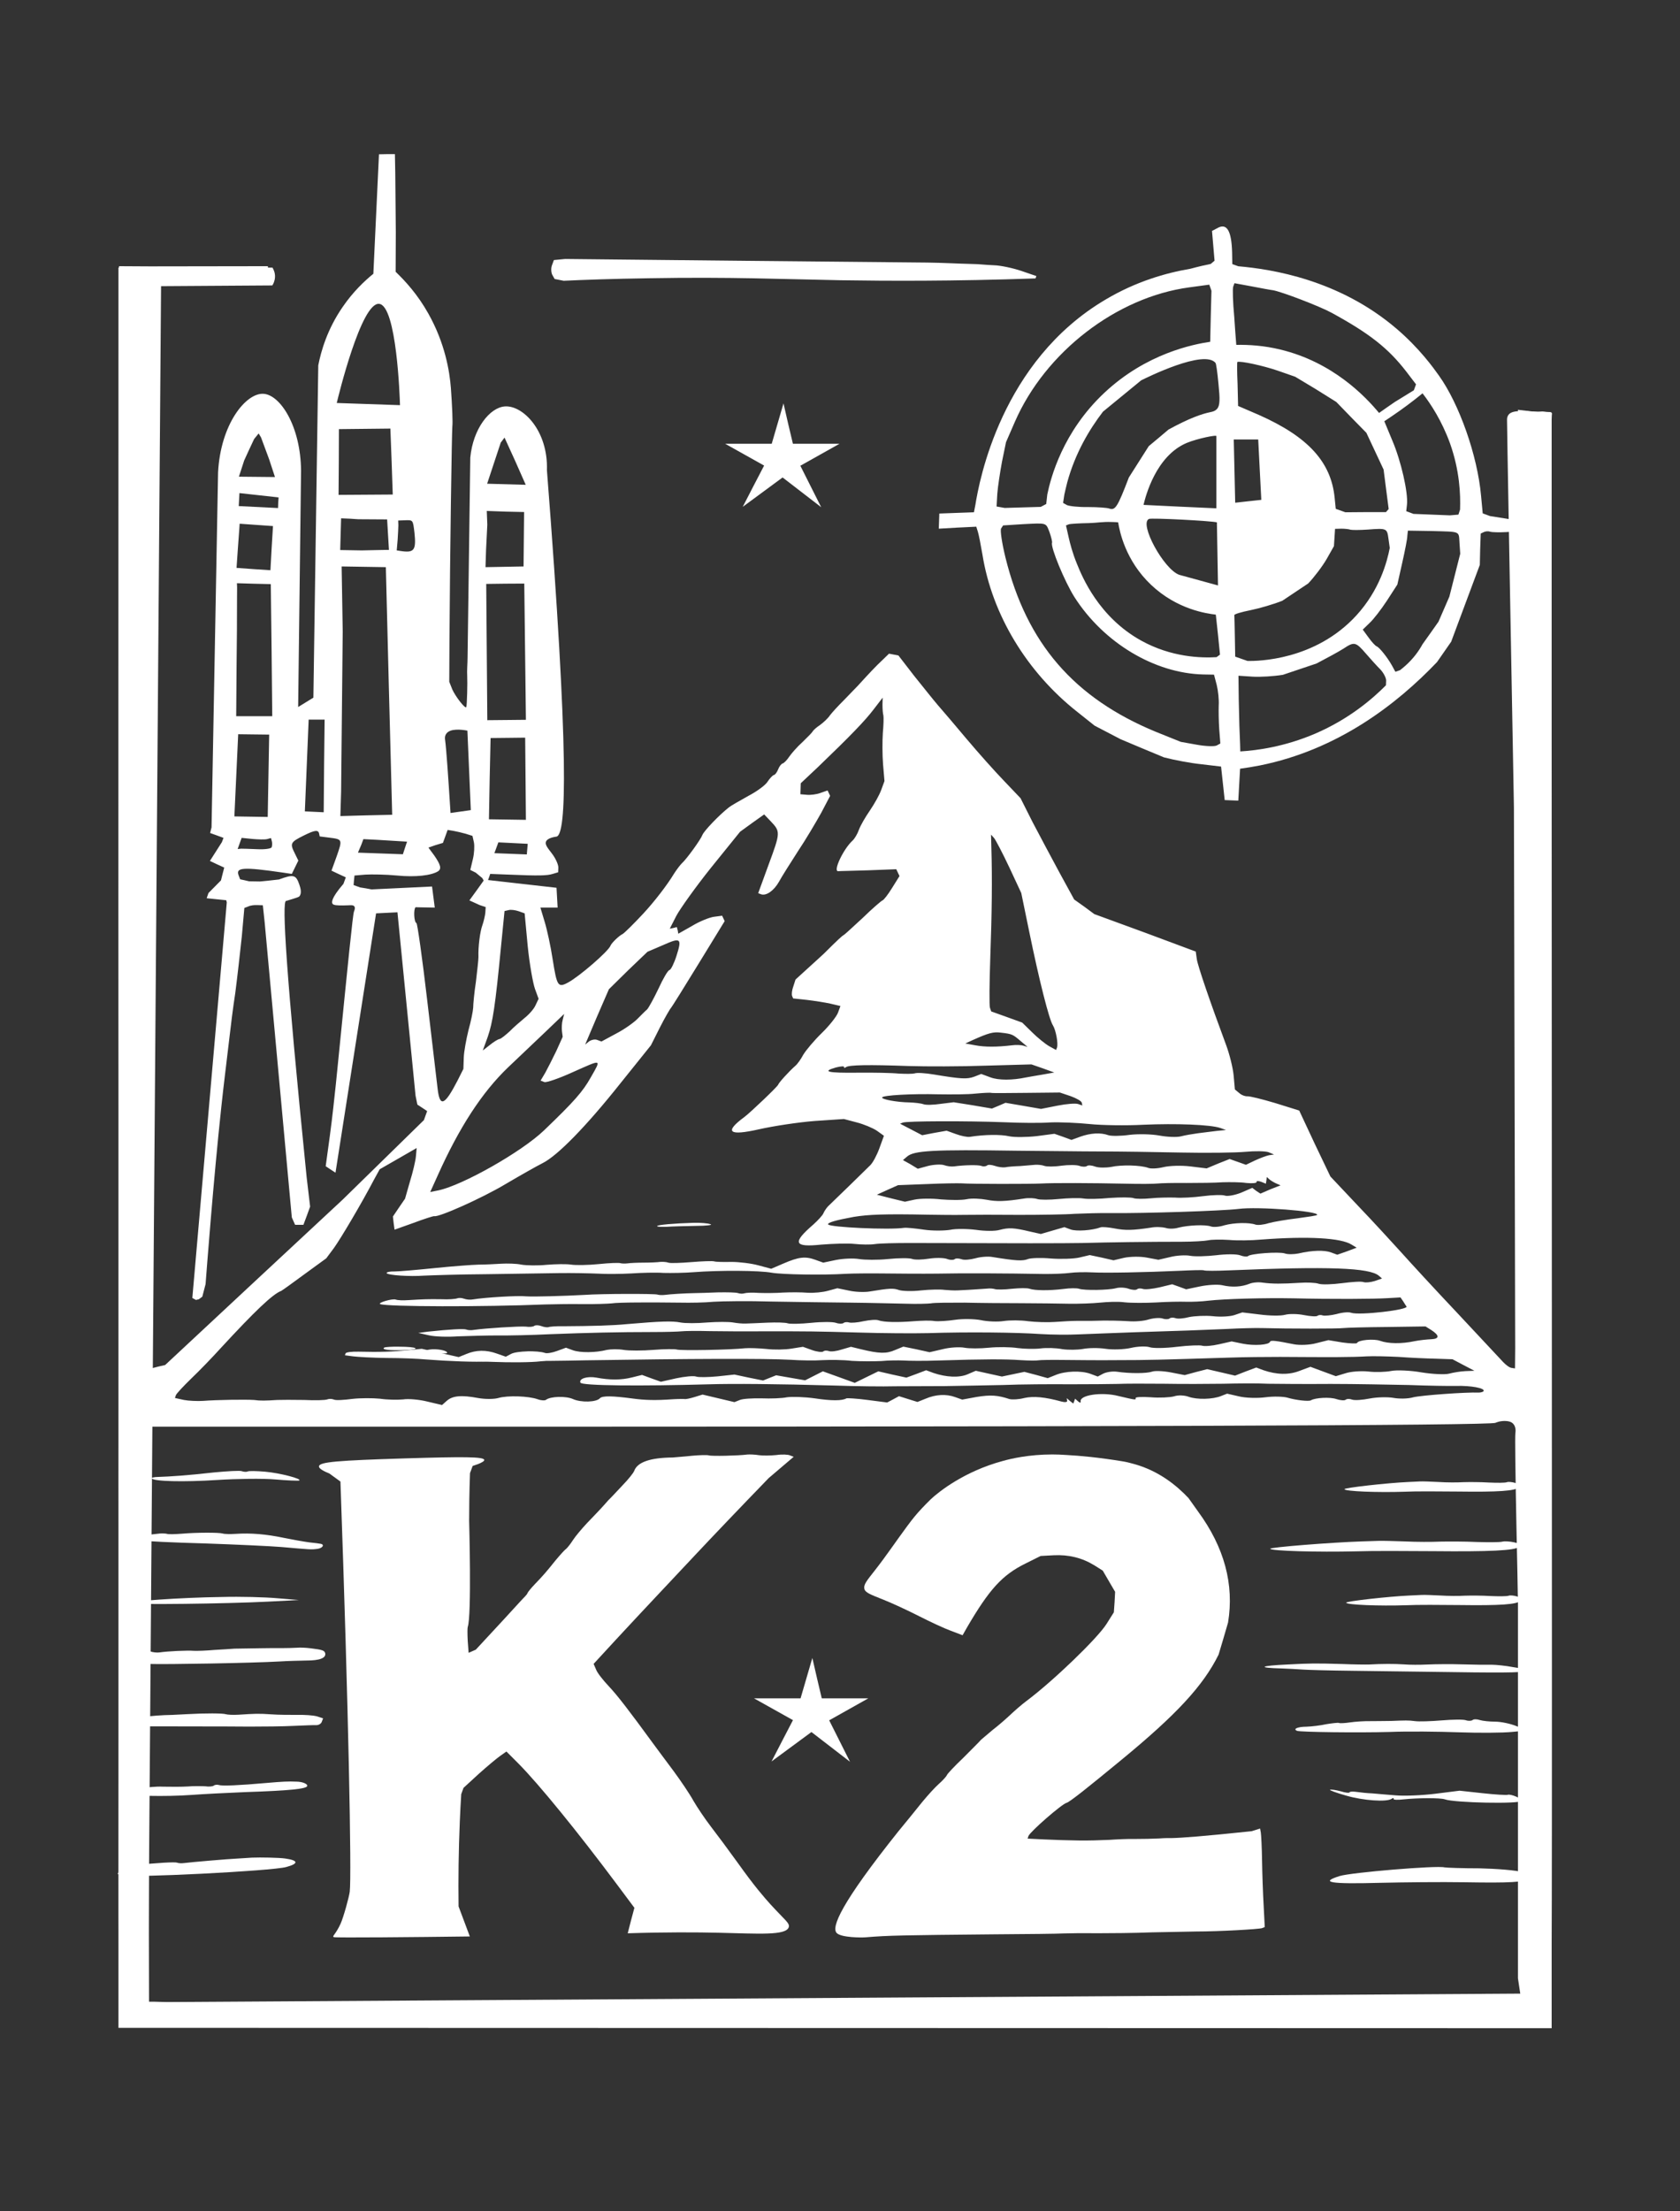 <?xml version="1.0" encoding="UTF-8"?> <svg xmlns="http://www.w3.org/2000/svg" width="76" height="100" viewBox="0 0 76 100" fill="none"><rect x="0" y="0" width="76" height="100" fill="#333333" stroke="none"/><path d="M55.091 10.305L54.829 10.444L54.886 11.112L54.944 11.789L54.772 11.935C54.567 11.976 54.239 12.049 53.846 12.155C52.739 12.343 51.378 12.734 50.01 13.549C45.288 16.336 44.297 21.756 44.124 22.832L44.059 23.166C43.534 23.182 43.018 23.207 42.493 23.223C42.485 23.451 42.477 23.679 42.469 23.908C43.034 23.875 43.6 23.842 44.165 23.818L44.239 24.054C44.28 24.185 44.37 24.649 44.444 25.081C44.879 27.795 46.452 30.395 48.739 32.196L49.518 32.816L50.69 33.427C51.346 33.704 52.001 33.981 52.657 34.25C53.091 34.364 53.854 34.511 54.346 34.56L55.239 34.666C55.296 35.171 55.346 35.676 55.403 36.181C55.608 36.19 55.813 36.198 56.018 36.206C56.042 35.725 56.075 35.244 56.099 34.763C56.395 34.723 56.69 34.674 56.985 34.617C60.526 33.908 63.19 31.846 65.009 29.939L65.649 29.018L66.296 27.282L66.944 25.546L66.96 24.837L66.985 24.128L67.124 24.062C67.206 24.022 67.337 24.014 67.419 24.046C67.493 24.071 67.829 24.079 68.14 24.062L68.739 24.022L68.788 23.794L68.837 23.565C68.362 23.492 67.878 23.41 67.403 23.337L67.075 23.215L67.001 22.424C66.837 20.591 66.009 18.26 65.091 16.98C64.853 16.646 64.222 15.758 63.181 14.869C60.583 12.644 57.526 12.172 56.018 12.041L55.747 11.944L55.739 11.43C55.714 10.436 55.501 10.085 55.091 10.305ZM60.239 14.144C61.952 15.081 62.796 15.741 63.616 16.801L64.058 17.38L63.96 17.648C63.673 17.828 63.386 17.999 63.099 18.178C62.862 18.341 62.624 18.504 62.386 18.675C61.772 17.934 60.296 16.377 57.919 15.807C57.181 15.627 56.501 15.586 55.927 15.595C55.895 15.179 55.862 14.771 55.837 14.356C55.772 13.671 55.755 13.052 55.788 12.962L55.845 12.807L56.641 12.954C57.067 13.036 57.501 13.117 57.591 13.125C57.993 13.199 59.665 13.834 60.239 14.144ZM54.747 15.456C53.985 15.57 51.862 15.978 49.96 17.762C48.067 19.539 47.534 21.609 47.378 22.359L47.329 22.791L47.083 22.922C46.542 22.938 45.993 22.954 45.452 22.97C45.329 22.946 45.206 22.93 45.083 22.905L45.116 22.326C45.141 22.009 45.239 21.357 45.329 20.876L45.51 19.996L45.911 19.075C47.288 15.921 50.51 13.435 53.804 12.995L54.706 12.873L54.804 13.15C54.78 13.916 54.764 14.69 54.747 15.456ZM65.591 20.036C66.034 21.275 66.075 22.359 66.05 23.044L65.976 23.272L65.591 23.305C65.042 23.28 64.493 23.264 63.944 23.239L63.616 23.117L63.649 22.816C63.706 22.27 63.378 20.843 62.993 19.939L62.624 19.05C62.73 18.977 62.845 18.904 62.952 18.83C63.46 18.488 63.927 18.137 64.353 17.787C64.731 18.276 65.222 19.026 65.591 20.036ZM59.526 17.599L60.452 18.178L61.124 18.871L61.812 19.572L62.198 20.395L62.591 21.234L62.706 22.131L62.821 23.019L62.698 23.158C62.083 23.158 61.468 23.158 60.862 23.166L60.427 23.011L60.378 22.522C60.222 20.892 59.173 19.751 56.952 18.765L56.009 18.358L55.985 17.363C55.96 16.825 55.96 16.369 55.977 16.369C56.116 16.312 57.157 16.54 57.796 16.76L58.591 17.037L59.526 17.599ZM55.124 17.388C55.19 18.04 55.19 18.325 55.067 18.48C54.96 18.61 54.804 18.626 54.731 18.643C54.378 18.716 53.813 18.904 52.862 19.425C52.567 19.678 52.272 19.922 51.968 20.175C51.665 20.648 51.37 21.12 51.067 21.593C50.55 22.946 50.452 23.093 50.173 22.995C50.083 22.962 49.649 22.93 49.223 22.93C48.788 22.938 48.37 22.889 48.264 22.84L48.092 22.742L48.149 22.367C48.19 22.188 48.231 22 48.28 21.813C48.641 20.493 49.272 19.433 49.895 18.618C50.468 18.146 51.05 17.673 51.624 17.2C51.854 17.086 54.485 15.774 54.993 16.418C55.009 16.442 55.067 16.752 55.124 17.388ZM56.919 19.873C56.968 20.786 57.009 21.691 57.059 22.604C56.665 22.644 56.272 22.693 55.878 22.734C55.854 21.78 55.837 20.827 55.813 19.873C56.181 19.873 56.55 19.873 56.919 19.873ZM55.026 19.727C55.026 20.811 55.026 21.903 55.026 22.987C53.928 22.938 52.829 22.889 51.731 22.832C51.821 22.449 52.288 20.615 53.69 20.028C54.165 19.833 55.067 19.645 55.026 19.727ZM66.026 24.568L66.058 25.041C65.894 25.684 65.731 26.328 65.567 26.98C65.403 27.355 65.239 27.73 65.075 28.113C64.837 28.455 64.591 28.798 64.353 29.132C64.189 29.433 63.944 29.776 63.591 30.093C63.509 30.167 63.419 30.24 63.337 30.305L63.124 30.379L62.968 30.093C62.763 29.727 62.403 29.278 62.28 29.23C62.214 29.205 62.058 29.034 61.911 28.83L61.649 28.472L61.952 28.178C62.124 28.023 62.477 27.567 62.739 27.168L63.214 26.434L63.435 25.448C63.558 24.902 63.665 24.364 63.665 24.234L63.69 23.997L64.763 24.014C66.108 24.054 65.985 23.997 66.026 24.568ZM62.812 24.364L62.87 24.78C62.747 25.415 62.411 26.679 61.362 27.828C59.493 29.873 56.886 29.898 56.436 29.89L56.157 29.792L55.878 29.694L55.862 28.789C55.854 28.3 55.845 27.86 55.837 27.82C55.829 27.771 56.173 27.673 56.583 27.591C56.985 27.51 57.624 27.322 58.009 27.168C58.403 26.907 58.788 26.646 59.181 26.385C59.46 26.092 59.829 25.603 60.017 25.277L60.345 24.698L60.37 24.307L60.395 23.916L60.69 23.908C60.853 23.908 61.042 23.932 61.099 23.956C61.173 23.973 61.526 23.973 61.878 23.948C62.739 23.883 62.747 23.891 62.812 24.364ZM55.1 26.475C54.518 26.312 53.928 26.157 53.346 25.994C52.641 25.741 51.518 23.671 51.977 23.468C52.075 23.41 54.837 23.557 55.05 23.622C55.067 24.568 55.083 25.521 55.1 26.475ZM50.583 23.622C50.649 24.03 50.911 25.35 52.075 26.45C53.247 27.559 54.583 27.746 55.001 27.795C55.034 28.097 55.067 28.406 55.1 28.708L55.19 29.604L55.034 29.718C54.337 29.759 52.993 29.727 51.624 28.969C49.698 27.901 48.952 26.076 48.715 25.489C48.518 25.008 48.411 24.592 48.346 24.307L48.223 23.761L48.346 23.712C48.403 23.688 48.829 23.663 49.272 23.655C49.608 23.647 49.878 23.59 50.28 23.606C50.403 23.606 50.518 23.614 50.583 23.622ZM47.477 24.062C47.55 24.274 47.608 24.494 47.592 24.543C47.518 24.747 48.165 26.304 48.608 27.005C49.928 29.067 52.231 30.452 54.444 30.501L54.919 30.509L55.042 30.974C55.108 31.243 55.149 31.65 55.133 31.895C55.124 32.147 55.132 32.636 55.157 32.995L55.206 33.622L55.042 33.712C54.952 33.761 54.55 33.753 54.149 33.679L53.419 33.549L52.304 33.101C48.583 31.569 46.444 29.091 45.485 25.212C45.329 24.576 45.239 23.981 45.288 23.899L45.379 23.761L46.272 23.704C47.378 23.647 47.305 23.631 47.477 24.062ZM61.804 29.572C62.009 29.808 62.288 30.118 62.444 30.273C62.591 30.428 62.706 30.656 62.706 30.77L62.698 30.99C62.099 31.593 61.042 32.514 59.485 33.182C58.124 33.761 56.911 33.932 56.108 33.981C56.108 33.867 56.099 33.753 56.099 33.639L56.067 32.816C56.059 32.359 56.034 31.666 56.034 31.275L56.026 30.558L56.657 30.599C57.009 30.623 57.632 30.582 58.034 30.517C58.542 30.346 59.05 30.175 59.559 30.004C59.993 29.776 60.542 29.482 60.772 29.335C61.263 29.009 61.329 29.018 61.804 29.572Z" fill="white"></path><path d="M68.233 18.77C68.184 18.843 68.175 18.925 68.175 18.974C68.175 19.454 68.307 26.667 68.487 36.512C68.503 44.662 68.528 52.812 68.544 60.962L68.536 61.883L68.38 61.859C68.29 61.851 68.126 61.728 68.003 61.598C67.872 61.459 66.946 60.465 65.93 59.381C64.913 58.305 63.774 57.067 63.389 56.635C62.995 56.203 62.126 55.249 61.43 54.524L60.184 53.203L59.471 51.712L58.774 50.221L57.7 49.886C57.102 49.707 56.536 49.569 56.438 49.577C56.34 49.585 56.167 49.528 56.061 49.43L55.864 49.267L55.807 48.631C55.774 48.281 55.618 47.661 55.463 47.246C54.741 45.306 54.192 43.701 54.143 43.383L54.094 43.032L51.799 42.177L49.504 41.337L49.053 41.003L48.594 40.677L47.93 39.463C47.561 38.786 47.02 37.759 46.709 37.172L46.168 36.097L45.414 35.306C45.004 34.882 44.242 34.027 43.733 33.423C43.225 32.812 42.635 32.128 42.43 31.891C42.225 31.655 41.75 31.052 41.348 30.555L40.643 29.642L40.43 29.601L40.217 29.56L39.914 29.854C39.635 30.115 39.332 30.433 38.807 31.011C38.717 31.109 38.43 31.394 38.184 31.655C37.93 31.908 37.643 32.217 37.545 32.348C37.463 32.478 37.25 32.674 37.094 32.788C36.93 32.894 36.791 33.024 36.766 33.073C36.75 33.114 36.545 33.326 36.307 33.554C36.07 33.766 35.799 34.075 35.701 34.222C35.602 34.369 35.471 34.508 35.406 34.524C35.34 34.548 35.25 34.662 35.201 34.793C35.152 34.923 35.061 35.045 34.996 35.053C34.947 35.07 34.816 35.208 34.725 35.347C34.635 35.502 34.234 35.795 33.856 35.991C33.48 36.203 33.07 36.431 32.963 36.52C32.537 36.855 31.848 37.572 31.775 37.759C31.701 37.963 31.061 38.851 30.84 39.047C30.766 39.12 30.611 39.324 30.496 39.503C30.176 40.033 29.594 40.783 29.102 41.313C28.693 41.753 28.242 42.201 28.16 42.242C28.004 42.315 27.668 42.641 27.619 42.763C27.529 43.016 26.201 44.165 25.693 44.434C25.242 44.679 25.193 44.589 25.004 43.399C24.914 42.796 24.742 42.014 24.635 41.671L24.447 41.044H24.832H25.226C25.209 40.742 25.193 40.449 25.176 40.147C24.144 40.033 23.111 39.911 22.078 39.797L22.127 39.666L22.176 39.52L23.012 39.552C24.365 39.609 24.75 39.601 25.004 39.52L25.25 39.446L25.258 39.226C25.258 39.096 25.135 38.811 24.955 38.582C24.775 38.346 24.66 38.208 24.693 38.077C24.75 37.882 25.135 37.841 25.176 37.833C25.627 37.743 25.75 34.181 24.742 21.264C24.799 19.471 23.652 18.322 22.84 18.379C22.152 18.428 21.398 19.389 21.275 20.693C21.193 26.838 21.16 29.112 21.152 29.723C21.152 30.009 21.119 30.302 21.136 30.587C21.152 30.848 21.127 31.891 21.095 31.973C21.053 32.079 20.611 31.508 20.463 31.182L20.324 30.832L20.332 29.063C20.357 24.923 20.439 19.56 20.463 19.283C20.488 19.12 20.455 18.346 20.398 17.555C20.34 16.798 20.136 15.526 19.373 14.173C18.898 13.326 18.34 12.714 17.898 12.291L17.906 10.498C17.898 9.609 17.89 8.729 17.881 7.841L17.865 6.969C17.627 6.969 17.381 6.969 17.144 6.977C17.062 8.778 16.972 10.579 16.89 12.38C16.488 12.706 15.98 13.187 15.513 13.864C14.8 14.89 14.521 15.893 14.398 16.52C14.324 21.533 14.25 26.537 14.177 31.549L13.832 31.761L13.488 31.973C13.529 28.411 13.578 24.85 13.619 21.288C13.603 19.275 12.677 17.849 11.914 17.808C11.127 17.767 9.98 19.169 9.865 21.362C9.767 26.716 9.669 32.062 9.57 37.417C9.546 37.498 9.529 37.58 9.505 37.67L9.8 37.776L10.111 37.89L10.037 38.085C9.857 38.37 9.677 38.648 9.496 38.933L9.824 39.088L10.144 39.234L10.07 39.52L9.996 39.813C9.808 40.001 9.619 40.196 9.431 40.384L9.349 40.62C9.644 40.653 9.939 40.677 10.234 40.71L10.259 40.807C9.742 46.773 9.218 52.739 8.701 58.697C8.759 58.729 8.808 58.754 8.865 58.786C8.906 58.778 8.955 58.762 8.996 58.754L9.152 58.639L9.3 58.069C9.341 57.531 9.652 53.391 10.013 50.049C10.119 49.039 10.242 48.102 10.39 46.83C10.431 46.464 10.537 45.591 10.644 44.899C10.734 44.206 10.865 43.049 10.939 42.348L11.054 41.06L11.226 40.995C11.316 40.946 11.505 40.922 11.636 40.93L11.89 40.938L11.972 41.704C12.382 46.154 12.791 50.604 13.201 55.053L13.349 55.388H13.537H13.726L13.882 54.972L14.029 54.565L13.873 53.244C12.931 43.921 12.75 40.767 12.939 40.742C12.939 40.742 12.947 40.742 12.972 40.734C13.488 40.579 13.521 40.563 13.546 40.53C13.66 40.4 13.595 40.155 13.546 40.017C13.39 39.552 13.283 39.528 12.619 39.772C12.332 39.805 12.046 39.837 11.759 39.862C11.595 39.862 11.423 39.854 11.259 39.854C11.127 39.821 10.996 39.789 10.865 39.764L10.791 39.577C10.66 39.226 11.013 39.202 12.759 39.455L13.201 39.52L13.349 39.218L13.496 38.917L13.332 38.582C13.111 38.142 13.136 38.085 13.742 37.784C14.25 37.531 14.406 37.515 14.439 37.71L14.463 37.825L14.914 37.882C15.496 37.955 15.496 37.963 15.226 38.737L14.996 39.373L15.324 39.528L15.644 39.675L15.537 39.968C14.955 40.644 15.005 40.816 15.045 40.873C15.095 40.938 15.234 40.946 15.521 40.946C15.816 40.946 15.972 40.905 16.029 40.987C16.086 41.06 16.021 41.199 16.013 41.223C15.963 41.329 15.742 43.546 15.3 47.971C15.275 48.224 15.242 48.542 15.193 49.031C15.119 49.715 15.045 50.449 14.922 51.362C14.882 51.655 14.832 52.014 14.775 52.437L14.734 52.739L14.955 52.886L15.177 53.032C15.791 49.12 16.398 45.217 17.013 41.304C17.332 41.288 17.66 41.272 17.98 41.256C18.25 44.019 18.529 46.781 18.799 49.552L18.881 49.952L19.103 50.098L19.324 50.245L19.25 50.449L19.177 50.653C17.955 51.851 16.726 53.049 15.504 54.247C12.824 56.74 10.144 59.234 7.472 61.728L7.152 61.802L6.841 61.883L6.808 61.557C6.792 61.378 6.792 60.799 6.808 60.261C6.833 59.723 6.841 58.485 6.841 57.498C6.841 56.512 6.857 54.752 6.882 53.578C6.906 52.405 6.923 51.084 6.923 50.644C6.931 50.196 6.939 48.379 6.939 46.602C6.939 43.448 6.955 42.364 6.972 38.925C6.972 38.004 6.972 36.708 6.972 36.032C6.972 34.157 6.988 32.796 6.996 32.511C7.013 30.775 7.013 25.706 6.972 12.853C8.693 12.845 10.423 12.829 12.144 12.82C12.136 12.56 12.127 12.299 12.119 12.038C10.341 12.038 8.57 12.046 6.792 12.046C6.324 12.046 5.857 12.038 5.382 12.038C5.382 12.038 5.382 12.519 5.382 12.527C5.382 25.29 5.349 38.053 5.382 50.816C5.382 51.753 5.39 53.978 5.39 57.018C5.39 58.688 5.39 58.582 5.382 62.511C5.374 66.398 5.374 68.33 5.382 69.528C5.382 69.886 5.382 71.003 5.382 72.413C5.39 78.207 5.365 85.184 5.374 86.667C5.374 86.79 5.382 87.425 5.382 88.314C5.382 88.737 5.382 88.656 5.382 88.77C5.39 89.772 5.439 90.661 5.398 91.036C5.398 91.068 5.374 91.215 5.382 91.337C5.382 91.353 5.382 91.451 5.382 91.516C5.382 91.557 5.382 91.557 5.382 91.573C5.382 91.573 5.382 91.622 5.382 91.639V91.647V91.655C5.382 91.655 5.382 91.655 5.39 91.655H5.398H5.406C5.415 91.655 5.415 91.655 5.423 91.655C5.431 91.655 5.447 91.655 5.456 91.655C5.488 91.655 5.529 91.655 5.529 91.655C5.562 91.655 5.603 91.655 5.693 91.655C5.857 91.655 7.046 91.655 7.652 91.655C8.119 91.655 8.193 91.655 8.636 91.655C9.029 91.655 9.316 91.655 9.39 91.655C10.308 91.655 12.103 91.655 12.595 91.655C14.168 91.655 15.75 91.655 17.324 91.655C20.512 91.655 23.693 91.655 26.881 91.655C41.315 91.655 55.749 91.655 70.192 91.655C70.192 91.256 70.192 90.856 70.192 90.465C70.192 90.204 70.192 89.944 70.192 89.683C70.192 88.525 70.192 87.947 70.2 85.836C70.216 81.712 70.192 34.54 70.192 29.071C70.192 27.009 70.192 24.939 70.192 22.878C70.192 21.965 70.192 21.06 70.192 20.147C70.192 19.658 70.192 19.658 70.192 19.658C70.192 19.267 70.184 19.145 70.192 19.006C70.2 18.933 70.192 18.868 70.2 18.794C70.208 18.721 70.216 18.688 70.192 18.664C70.167 18.631 70.11 18.631 70.028 18.631C69.938 18.631 69.856 18.607 69.766 18.607C69.225 18.656 68.438 18.46 68.233 18.77ZM18.095 18.322C17.144 18.289 16.185 18.256 15.234 18.224C15.291 17.979 16.34 13.652 17.152 13.741C17.947 13.823 18.086 17.988 18.095 18.322ZM23.783 21.924C23.201 21.908 22.619 21.891 22.037 21.875C22.242 21.256 22.447 20.636 22.652 20.017L22.824 19.789C23.152 20.498 23.471 21.207 23.783 21.924ZM17.767 22.364C16.947 22.372 16.136 22.372 15.316 22.38C15.324 21.386 15.332 20.392 15.332 19.406C16.111 19.397 16.881 19.389 17.66 19.381C17.701 20.375 17.734 21.37 17.767 22.364ZM23.709 23.155C23.701 23.978 23.693 24.793 23.685 25.616C23.111 25.624 22.537 25.64 21.963 25.648L21.988 24.874C22.004 24.491 22.029 24.108 22.045 23.725C22.037 23.521 22.029 23.309 22.021 23.106C22.586 23.13 23.144 23.146 23.709 23.155ZM12.177 20.775L12.439 21.573C11.898 21.565 11.349 21.565 10.808 21.557L11.046 20.824C11.193 20.498 11.341 20.18 11.496 19.854L11.701 19.601L11.808 19.78C11.931 20.115 12.054 20.441 12.177 20.775ZM18.75 24.092C18.832 24.882 18.742 25.013 18.111 24.915L17.947 24.89L17.988 24.418C18.004 24.157 18.021 23.855 18.021 23.75L18.013 23.538L18.283 23.529C18.693 23.513 18.677 23.497 18.75 24.092ZM39.963 32.356C39.979 32.446 39.971 32.796 39.938 33.146C39.914 33.505 39.914 34.141 39.947 34.556L40.012 35.322L39.865 35.722C39.783 35.95 39.553 36.358 39.348 36.659C39.151 36.944 38.922 37.336 38.856 37.523C38.791 37.71 38.66 37.93 38.569 38.012C38.143 38.403 37.668 39.422 37.922 39.397C37.963 39.389 38.569 39.381 39.274 39.357L40.545 39.308L40.619 39.463L40.692 39.617L40.356 40.155C40.176 40.449 39.979 40.701 39.922 40.718C39.873 40.734 39.463 41.084 39.029 41.508C38.586 41.916 38.201 42.274 38.16 42.291C38.102 42.315 37.914 42.486 37.275 43.122C37.201 43.187 36.881 43.489 36.57 43.766L35.988 44.296L35.889 44.605C35.824 44.776 35.807 44.964 35.832 45.037L35.881 45.151L36.496 45.217C36.832 45.257 37.316 45.331 37.569 45.388L38.02 45.494L37.906 45.803C37.84 45.974 37.512 46.39 37.176 46.716C36.832 47.05 36.463 47.49 36.34 47.694C36.233 47.898 36.07 48.126 35.979 48.199C35.684 48.46 35.233 48.957 35.201 49.055C35.168 49.145 33.963 50.294 33.684 50.506C32.742 51.199 32.971 51.378 34.34 51.068C34.988 50.922 36.119 50.75 36.856 50.693L38.176 50.604L38.758 50.758C39.078 50.84 39.487 51.011 39.668 51.133L39.987 51.362L39.783 51.924C39.668 52.242 39.487 52.576 39.373 52.69C39.176 52.886 37.775 54.255 37.455 54.556C37.373 54.646 37.283 54.785 37.25 54.866C37.217 54.956 37.004 55.184 36.799 55.371C35.832 56.203 35.906 56.415 37.151 56.284C37.668 56.243 38.348 56.219 38.651 56.252C38.955 56.284 39.373 56.292 39.578 56.26C39.783 56.227 40.504 56.211 41.176 56.211C46.217 56.227 47.996 56.227 48.971 56.211C50.159 56.178 51.946 56.154 53.471 56.154C53.971 56.154 54.504 56.121 54.659 56.089C54.799 56.056 55.217 56.048 55.594 56.072C55.963 56.105 56.618 56.097 57.053 56.056C59.192 55.893 60.676 55.983 61.143 56.284L61.372 56.423L60.938 56.586L60.495 56.741L60.208 56.635C59.913 56.529 59.372 56.537 58.741 56.684C58.536 56.724 58.258 56.732 58.127 56.684C57.856 56.594 56.553 56.692 56.454 56.806C56.422 56.838 56.258 56.83 56.094 56.765C55.938 56.708 55.454 56.708 55.012 56.765C54.577 56.814 54.045 56.83 53.84 56.789C53.635 56.749 53.217 56.773 52.938 56.846L52.405 56.969L51.881 56.871C51.586 56.814 51.135 56.822 50.856 56.879L50.373 56.993L49.84 56.871L49.299 56.757L48.815 56.871C48.553 56.928 47.971 56.944 47.545 56.912C47.11 56.871 46.635 56.887 46.504 56.936C46.258 57.034 45.971 57.018 44.906 56.846C44.7 56.806 44.34 56.838 44.119 56.904C43.897 56.961 43.619 56.993 43.496 56.944C43.381 56.904 43.233 56.895 43.184 56.944C43.135 56.985 42.971 56.985 42.832 56.928C42.684 56.879 42.332 56.871 42.02 56.92C41.709 56.969 41.373 56.977 41.25 56.928C41.135 56.887 40.651 56.887 40.176 56.936C39.701 56.985 39.111 56.977 38.865 56.936C38.611 56.895 38.151 56.912 37.824 56.977L37.242 57.099L36.881 56.969C36.43 56.806 36.135 56.838 35.438 57.14L34.889 57.376L34.307 57.221C33.988 57.132 33.43 57.066 33.086 57.066C32.734 57.075 32.381 57.067 32.307 57.042C32.234 57.018 31.766 57.034 31.275 57.075C30.783 57.115 30.316 57.132 30.234 57.099C30.143 57.066 29.98 57.058 29.865 57.066C29.75 57.083 29.422 57.099 29.127 57.099C28.84 57.099 28.504 57.115 28.389 57.132C28.267 57.148 28.119 57.14 28.07 57.124C28.004 57.099 27.562 57.115 27.094 57.164C26.611 57.213 26.045 57.221 25.84 57.189C25.627 57.156 25.127 57.164 24.734 57.197C24.332 57.238 23.824 57.23 23.586 57.189C23.357 57.14 22.947 57.132 22.668 57.148C22.406 57.164 21.947 57.189 21.652 57.189C21.357 57.197 20.472 57.262 19.677 57.344C18.881 57.425 18.054 57.498 17.84 57.498C17.636 57.49 17.48 57.531 17.488 57.572C17.545 57.67 18.521 57.735 19.201 57.686C19.537 57.67 20.799 57.629 22.021 57.621C23.25 57.604 24.726 57.58 25.299 57.572C25.881 57.564 26.66 57.58 27.037 57.596C27.414 57.621 28.102 57.613 28.553 57.588C29.02 57.556 29.676 57.539 30.02 57.564C30.365 57.572 30.971 57.564 31.373 57.531C32.52 57.441 34.373 57.45 34.914 57.556C35.398 57.637 37.201 57.67 38.266 57.604C38.561 57.588 39.324 57.58 39.955 57.588C40.594 57.596 41.692 57.604 42.397 57.596C43.569 57.572 45.446 57.58 47.274 57.613C47.66 57.613 48.16 57.596 48.397 57.564C48.627 57.531 49.086 57.523 49.397 57.539C50.004 57.572 51.782 57.539 53.405 57.466C53.938 57.441 54.422 57.425 54.471 57.45C54.536 57.474 55.02 57.474 55.561 57.45C60.118 57.262 61.954 57.327 62.38 57.694L62.52 57.816L62.192 57.93C62.004 57.987 61.782 58.012 61.684 57.979C61.577 57.939 61.151 57.971 60.708 58.028C60.266 58.085 59.799 58.102 59.651 58.053C59.52 58.004 59.118 57.987 58.782 58.012C57.995 58.061 57.553 58.061 57.127 58.004C56.938 57.971 56.659 57.996 56.528 58.053C56.159 58.199 55.733 58.224 55.282 58.118C55.077 58.077 54.627 58.102 54.282 58.175L53.659 58.305L53.348 58.191L53.028 58.077L52.455 58.216C52.135 58.289 51.799 58.322 51.709 58.289C51.618 58.256 51.487 58.256 51.438 58.305C51.389 58.346 51.217 58.338 51.061 58.281C50.905 58.224 50.643 58.208 50.479 58.256C50.135 58.346 49.053 58.362 48.815 58.281C48.725 58.248 48.405 58.248 48.11 58.289C47.463 58.37 46.815 58.362 46.578 58.281C46.471 58.24 46.127 58.248 45.774 58.281C45.438 58.322 45.086 58.322 45.012 58.297C44.938 58.273 44.782 58.256 44.66 58.273C44.471 58.281 44.061 58.322 43.324 58.354C43.16 58.362 42.881 58.346 42.717 58.33C42.553 58.305 42.069 58.313 41.676 58.354C41.266 58.403 40.815 58.387 40.668 58.338C40.414 58.248 40.242 58.256 39.348 58.403C39.111 58.444 38.676 58.428 38.397 58.362L37.881 58.256L37.463 58.37C37.233 58.436 36.824 58.477 36.537 58.46C36.25 58.436 35.766 58.436 35.43 58.452C35.111 58.477 34.611 58.477 34.324 58.468C34.037 58.444 33.758 58.46 33.676 58.485C33.611 58.509 33.48 58.509 33.389 58.477C33.307 58.444 32.889 58.436 32.471 58.444C32.045 58.46 31.578 58.477 31.414 58.477C30.971 58.485 30.316 58.525 30.078 58.558C29.955 58.574 29.807 58.566 29.734 58.542C29.611 58.501 27.234 58.501 26.439 58.558C25.521 58.607 24.16 58.648 23.799 58.623C23.439 58.582 21.93 58.672 21.398 58.762C21.275 58.786 21.095 58.77 20.988 58.729C20.881 58.688 20.75 58.688 20.685 58.713C20.603 58.745 20.291 58.77 19.972 58.754C19.349 58.745 19.144 58.754 18.48 58.794C18.242 58.811 17.988 58.803 17.906 58.77C17.75 58.713 17.062 58.917 17.201 58.974C17.513 59.096 21.873 59.104 24.652 58.99C24.98 58.982 25.734 58.965 26.324 58.974C26.914 58.982 27.521 58.957 27.676 58.941C27.963 58.892 29.455 58.892 30.791 58.908C31.209 58.917 31.873 58.908 32.283 58.868C32.684 58.843 33.865 58.827 34.906 58.859C35.947 58.876 37.545 58.9 38.471 58.908C39.397 58.917 40.529 58.949 41.004 58.957C41.463 58.974 41.971 58.957 42.11 58.941C42.25 58.908 42.947 58.908 43.643 58.908C44.348 58.925 45.496 58.933 46.192 58.933C46.897 58.933 47.864 58.949 48.332 58.957C48.807 58.965 49.438 58.941 49.758 58.908C50.078 58.876 50.569 58.851 50.864 58.892C51.168 58.925 51.815 58.925 52.299 58.9C52.791 58.868 53.397 58.859 53.651 58.868C53.905 58.876 54.364 58.859 54.667 58.819C55.397 58.737 57.159 58.688 58.536 58.713C60.241 58.754 62.135 58.745 62.774 58.705L63.356 58.672L63.479 58.851C63.544 58.957 63.61 59.063 63.626 59.08C63.741 59.234 61.479 59.495 61.118 59.365C61.012 59.324 60.725 59.349 60.471 59.422C60.217 59.487 59.922 59.511 59.84 59.487C59.758 59.455 59.651 59.463 59.602 59.503C59.553 59.544 59.282 59.528 58.995 59.471C58.717 59.414 58.331 59.406 58.143 59.455C57.954 59.511 57.446 59.503 57.004 59.446L56.2 59.349L55.84 59.471C55.643 59.536 55.2 59.56 54.864 59.52C54.528 59.487 54.045 59.511 53.799 59.56C53.553 59.626 53.274 59.65 53.176 59.609C53.086 59.577 52.955 59.577 52.905 59.626C52.856 59.666 52.7 59.666 52.594 59.626C52.471 59.585 52.2 59.601 51.971 59.666C51.75 59.74 51.34 59.772 51.053 59.748C50.594 59.723 50.151 59.707 49.373 59.732C49.241 59.732 48.955 59.732 48.733 59.732C48.512 59.732 48.061 59.756 47.725 59.781C47.405 59.805 46.848 59.789 46.512 59.748C46.184 59.699 45.676 59.699 45.405 59.74C45.135 59.781 44.668 59.764 44.373 59.699C44.069 59.642 43.561 59.634 43.217 59.683C42.881 59.732 42.455 59.764 42.266 59.74C42.094 59.707 41.668 59.723 41.332 59.748C40.635 59.805 39.987 59.797 39.742 59.707C39.635 59.666 39.34 59.691 39.061 59.748C38.783 59.813 38.496 59.829 38.414 59.805C38.332 59.781 38.217 59.781 38.16 59.829C38.111 59.87 37.947 59.87 37.815 59.821C37.668 59.772 37.168 59.772 36.701 59.821C36.217 59.87 35.75 59.878 35.643 59.846C35.537 59.805 35.127 59.797 34.717 59.813C34.307 59.829 33.865 59.854 33.734 59.854C33.602 59.862 33.34 59.837 33.16 59.805C32.971 59.772 32.455 59.772 31.996 59.805C31.537 59.846 30.996 59.846 30.783 59.805C30.414 59.732 29.889 59.748 28.373 59.878C27.701 59.944 26.808 59.968 25.455 59.976C25.152 59.968 24.865 59.992 24.808 60.017C24.767 60.033 24.611 60.017 24.488 59.968C24.357 59.919 24.217 59.919 24.168 59.96C24.119 60.001 23.939 60.017 23.783 59.992C23.496 59.968 21.955 60.066 21.447 60.139C21.324 60.163 21.16 60.155 21.095 60.123C20.971 60.082 20.332 60.115 19.349 60.221L18.922 60.278L19.398 60.384C19.668 60.449 20.267 60.465 20.717 60.432C21.177 60.416 21.98 60.392 22.488 60.392C22.996 60.4 24.078 60.375 24.89 60.335C26.562 60.27 27.996 60.237 29.52 60.237C30.102 60.237 30.693 60.221 30.832 60.204C30.971 60.188 31.553 60.18 32.119 60.196C32.676 60.204 33.766 60.212 34.537 60.204C36.643 60.204 36.832 60.204 38.881 60.261C39.93 60.294 41.332 60.302 42.012 60.286C43.742 60.229 45.987 60.253 47.053 60.327C47.553 60.359 48.34 60.367 48.791 60.343C49.25 60.327 50.422 60.278 51.389 60.245C53.545 60.18 54.143 60.155 55.512 60.098C56.102 60.066 56.807 60.049 57.094 60.058C58.241 60.09 60.561 60.09 60.766 60.058C60.905 60.041 61.782 60.017 62.741 60.009L64.487 59.984L64.749 60.147C65.126 60.392 65.126 60.547 64.741 60.563C64.561 60.571 64.216 60.604 63.979 60.653C63.413 60.775 62.798 60.767 62.438 60.636C62.151 60.53 61.438 60.596 61.389 60.734C61.38 60.767 61.077 60.758 60.733 60.71L60.094 60.604L59.544 60.742C59.249 60.824 58.79 60.84 58.536 60.791C57.725 60.628 57.479 60.596 57.454 60.677C57.405 60.824 56.733 60.864 56.233 60.767L55.717 60.661L55.143 60.791C54.823 60.864 54.487 60.889 54.389 60.856C54.299 60.824 53.774 60.84 53.241 60.905C52.709 60.97 52.159 60.978 52.004 60.922C51.856 60.873 51.479 60.881 51.168 60.954C50.848 61.027 50.332 61.044 50.012 60.995C49.684 60.946 49.225 60.954 48.987 61.003C48.75 61.044 48.332 61.052 48.053 61.011C47.774 60.954 47.332 60.946 47.078 60.978C46.823 61.011 46.348 61.003 46.037 60.962C45.717 60.913 45.143 60.905 44.742 60.946C44.34 60.987 43.84 60.987 43.627 60.946C43.414 60.905 42.971 60.93 42.651 61.011L42.053 61.15L41.463 61.019L40.865 60.897L40.487 61.052C40.102 61.223 39.774 61.215 38.963 61.019L38.496 60.905L38.078 61.027C37.856 61.101 37.594 61.133 37.504 61.101C37.414 61.068 37.291 61.068 37.242 61.117C37.193 61.158 36.955 61.133 36.733 61.052L36.324 60.905L35.807 60.987C35.52 61.036 35.004 61.044 34.676 61.003C34.34 60.97 33.906 60.954 33.701 60.97C33.07 61.044 30.766 61.084 30.611 61.027C30.537 61.003 30.061 61.003 29.561 61.044C29.061 61.084 28.455 61.084 28.209 61.044C27.971 61.003 27.627 61.011 27.455 61.044C26.955 61.174 26.25 61.182 25.914 61.06L25.603 60.946L25.201 61.093C24.988 61.174 24.734 61.215 24.652 61.182C24.332 61.068 23.373 61.093 23.127 61.223L22.881 61.353L22.488 61.215C21.996 61.036 21.537 61.044 21.095 61.231L20.75 61.37L19.914 61.182L19.078 60.995L18.447 61.06C17.808 61.125 17.185 61.15 16.226 61.125C15.914 61.117 15.66 61.15 15.636 61.199L15.603 61.288L15.972 61.337C16.16 61.362 16.849 61.402 17.48 61.41C18.119 61.41 18.922 61.443 19.259 61.476C20.283 61.557 21.562 61.606 22.07 61.565C22.332 61.557 23.021 61.541 23.586 61.549C24.168 61.549 25.471 61.541 26.504 61.516C31.184 61.443 34.594 61.427 35.758 61.492C36.225 61.525 36.881 61.533 37.209 61.508C37.545 61.492 38.135 61.492 38.537 61.541C38.93 61.565 39.537 61.565 39.873 61.549C40.201 61.516 40.651 61.516 40.873 61.525C41.086 61.541 41.799 61.549 42.438 61.525C44.553 61.459 45.479 61.459 46.168 61.508C46.545 61.533 46.914 61.533 46.979 61.516C47.053 61.5 47.578 61.492 48.151 61.5C48.725 61.508 49.823 61.516 50.594 61.508C51.897 61.508 52.495 61.492 55.61 61.394C56.274 61.37 57.307 61.362 57.913 61.362C60.299 61.378 61.126 61.378 61.831 61.337C62.102 61.321 62.749 61.337 63.274 61.362C63.798 61.402 64.561 61.435 64.962 61.443L65.708 61.468L66.2 61.728L66.7 61.989L66.29 62.005C66.069 62.014 65.733 62.071 65.553 62.12C65.372 62.168 64.815 62.144 64.307 62.062C63.807 61.973 63.184 61.948 62.938 61.997C62.692 62.046 62.217 62.062 61.897 62.022C61.561 61.989 61.102 62.022 60.864 62.103L60.43 62.234L59.856 62.022L59.282 61.81L58.799 61.989C58.307 62.185 57.758 62.168 57.159 61.965L56.831 61.842L56.348 62.022L55.872 62.209L55.241 62.062L54.61 61.916L54.102 62.046L53.594 62.185L52.963 62.062C52.618 61.997 52.233 61.981 52.11 62.03C51.881 62.111 51.118 62.12 50.52 62.03C50.323 62.005 50.053 62.046 49.905 62.12L49.66 62.25L49.332 62.128C48.914 61.973 48.184 61.997 47.742 62.185L47.397 62.323L46.873 62.177L46.34 62.038L45.832 62.144L45.324 62.25L44.733 62.12L44.143 61.989L43.782 62.144C43.397 62.315 42.799 62.282 42.225 62.087L41.897 61.965L41.447 62.136L41.004 62.299L40.365 62.16L39.733 62.014L39.201 62.274L38.668 62.535L37.947 62.274L37.225 62.014L36.824 62.217L36.422 62.421L35.766 62.307L35.111 62.193L34.824 62.307L34.52 62.429L33.873 62.299L33.225 62.16L32.463 62.242C32.037 62.282 31.594 62.291 31.488 62.25C31.373 62.209 30.963 62.25 30.586 62.331L29.898 62.486L29.463 62.331L29.045 62.177L28.586 62.291C28.102 62.413 27.586 62.413 26.98 62.299C26.578 62.225 26.176 62.34 26.258 62.527C26.316 62.666 28.947 62.69 32.119 62.6C33.119 62.568 35.184 62.584 37.742 62.657C38.693 62.69 39.947 62.706 40.52 62.69C41.102 62.69 42.094 62.682 42.733 62.682C43.373 62.674 44.561 62.649 45.373 62.633C46.184 62.6 47.553 62.592 48.405 62.6C49.266 62.6 50.241 62.592 50.561 62.584C50.897 62.568 51.831 62.568 52.659 62.576C53.495 62.592 54.692 62.584 55.331 62.576C55.979 62.56 56.897 62.551 57.364 62.576C57.84 62.584 59.127 62.592 60.208 62.584C61.298 62.584 62.88 62.617 63.733 62.633C64.585 62.666 65.553 62.682 65.88 62.674C66.544 62.657 67.167 62.772 67.118 62.902C67.102 62.943 66.995 62.975 66.897 62.975C66.323 62.951 64.315 63.097 63.938 63.187C63.692 63.261 63.282 63.261 63.02 63.212C62.766 63.171 62.298 63.179 61.962 63.244C61.635 63.309 61.282 63.334 61.167 63.293C61.061 63.252 60.93 63.252 60.872 63.301C60.823 63.342 60.626 63.326 60.454 63.269C60.184 63.171 59.504 63.203 59.299 63.326C59.2 63.383 58.618 63.318 58.233 63.203C58.069 63.155 57.618 63.138 57.249 63.187C56.881 63.236 56.34 63.22 56.045 63.146L55.512 63.024L55.241 63.13C54.864 63.285 54.143 63.301 53.766 63.163C53.594 63.097 53.291 63.081 53.11 63.146C52.922 63.195 52.446 63.22 52.061 63.187C51.668 63.163 51.356 63.171 51.373 63.228C51.397 63.318 51.356 63.309 50.594 63.13C49.84 62.934 48.815 63.089 48.889 63.383C48.897 63.448 48.848 63.44 48.774 63.375L48.635 63.252L48.594 63.367L48.553 63.472L48.397 63.35L48.258 63.228L48.274 63.342C48.299 63.407 48.176 63.423 48.028 63.383C47.258 63.171 46.75 63.13 46.34 63.22C46.094 63.285 45.799 63.301 45.668 63.269C45.127 63.089 44.807 63.073 44.192 63.171L43.528 63.293L43.209 63.179C42.807 63.032 42.324 63.057 41.873 63.252L41.504 63.399L41.086 63.269L40.668 63.138L40.397 63.285L40.135 63.423L39.25 63.309C38.758 63.244 38.332 63.22 38.291 63.236C38.094 63.35 37.611 63.35 36.856 63.236C36.389 63.171 35.832 63.155 35.602 63.187C35.373 63.236 34.856 63.252 34.455 63.236C34.037 63.228 33.611 63.252 33.471 63.309L33.225 63.407L32.504 63.236L31.783 63.065L31.414 63.179C31.201 63.244 31.02 63.277 30.988 63.269C30.955 63.261 30.709 63.261 30.43 63.277C29.652 63.334 29.16 63.318 28.619 63.244C27.709 63.122 27.25 63.114 27.143 63.228C26.98 63.415 26.291 63.432 25.922 63.269C25.594 63.122 24.906 63.146 24.701 63.301C24.652 63.342 24.48 63.334 24.324 63.277C23.914 63.13 22.963 63.097 22.545 63.22C22.349 63.277 21.93 63.277 21.619 63.22C20.881 63.081 20.472 63.114 20.209 63.35L19.996 63.538L19.34 63.383C18.988 63.293 18.48 63.244 18.234 63.285C17.98 63.309 17.504 63.301 17.185 63.252C16.857 63.22 16.299 63.22 15.939 63.261C15.57 63.309 15.201 63.334 15.111 63.293C15.005 63.252 14.882 63.252 14.8 63.285C14.726 63.318 14.259 63.334 13.759 63.309C13.25 63.301 12.701 63.301 12.537 63.309C12.013 63.342 11.783 63.35 11.488 63.309C11.103 63.285 9.791 63.301 9.201 63.35C8.939 63.367 8.537 63.35 8.324 63.309L7.915 63.22L7.955 63.097C7.98 63.024 8.292 62.69 8.652 62.34C9.013 61.997 9.611 61.378 9.98 60.97C11.521 59.3 12.341 58.517 12.718 58.379C12.759 58.362 13.234 58.02 13.775 57.621L14.759 56.904L15.111 56.431C15.414 56.007 16.332 54.467 16.939 53.309L17.177 52.877L18.013 52.397L18.849 51.916L18.816 52.282C18.799 52.494 18.677 53.008 18.545 53.432L18.324 54.206L18.045 54.613L17.775 55.013L17.808 55.314L17.849 55.608L18.718 55.298C19.193 55.119 19.611 54.988 19.644 54.996C19.832 55.062 21.791 54.19 22.857 53.554C23.521 53.163 24.283 52.731 24.545 52.6C25.217 52.266 26.512 50.946 28.086 48.965L29.447 47.27L29.865 46.439C30.094 45.991 30.324 45.6 30.357 45.575C30.389 45.542 30.947 44.654 31.594 43.595L32.783 41.655L32.725 41.533L32.668 41.41L32.299 41.459C32.102 41.484 31.652 41.663 31.316 41.867L30.684 42.225L30.66 42.079L30.619 41.924L30.463 41.965L30.299 41.997L30.594 41.419C30.758 41.109 31.463 40.115 32.176 39.226L33.48 37.613L34.02 37.221L34.57 36.83L34.873 37.148C35.307 37.604 35.307 37.653 34.775 39.088L34.299 40.392L34.43 40.441C34.668 40.522 35.012 40.278 35.242 39.87C35.356 39.658 35.742 39.047 36.094 38.501C36.455 37.963 36.914 37.181 37.151 36.757L37.553 35.991L37.496 35.868L37.438 35.746L37.111 35.86C36.938 35.926 36.651 35.958 36.504 35.942L36.209 35.917L36.217 35.665L36.225 35.42L36.996 34.695C38.488 33.261 39.127 32.6 39.529 32.071L39.93 31.549L39.922 31.867C39.922 32.062 39.938 32.274 39.963 32.356ZM17.513 23.489C17.537 23.945 17.57 24.41 17.595 24.866C17.439 24.866 17.283 24.874 17.127 24.874C16.873 24.882 16.619 24.882 16.365 24.89C16.037 24.882 15.718 24.882 15.39 24.874C15.406 24.393 15.414 23.921 15.431 23.44L15.824 23.456L16.201 23.481C16.636 23.481 17.07 23.489 17.513 23.489ZM23.717 26.39C23.742 28.444 23.767 30.498 23.791 32.551C23.209 32.56 22.627 32.56 22.045 32.568C22.029 30.514 22.012 28.46 21.996 26.406C22.57 26.398 23.144 26.39 23.717 26.39ZM12.586 22.739L12.578 22.975C11.988 22.943 11.39 22.918 10.8 22.886C10.808 22.69 10.824 22.494 10.832 22.299C11.423 22.364 12.013 22.429 12.603 22.494L12.586 22.739ZM12.234 25.787C11.726 25.754 11.218 25.722 10.701 25.681L10.759 24.834C10.791 24.369 10.824 23.921 10.832 23.831L10.841 23.684C11.341 23.717 11.849 23.758 12.349 23.79C12.308 24.459 12.267 25.127 12.234 25.787ZM17.742 36.846C16.963 36.863 16.177 36.879 15.398 36.904L15.431 35.803C15.455 33.383 15.48 30.97 15.504 28.55C15.488 27.572 15.472 26.594 15.455 25.616C16.119 25.624 16.783 25.64 17.455 25.648C17.545 29.381 17.644 33.114 17.742 36.846ZM45.66 39.226L46.2 40.384L46.561 42.136C47.012 44.336 47.463 46.121 47.635 46.374C47.766 46.586 47.881 47.205 47.815 47.376L47.774 47.482L47.463 47.311C47.291 47.213 46.938 46.928 46.692 46.684L46.242 46.243L45.545 45.991L44.84 45.738L44.782 45.567C44.75 45.469 44.758 44.459 44.799 43.293C44.873 41.28 44.889 39.715 44.848 38.362L44.832 37.743L44.971 37.898C45.045 37.987 45.356 38.582 45.66 39.226ZM12.316 32.389C11.775 32.389 11.234 32.389 10.685 32.389L10.693 31.353C10.693 30.775 10.71 29.512 10.718 28.525C10.718 27.539 10.726 26.659 10.726 26.561L10.718 26.374C11.226 26.39 11.742 26.406 12.25 26.415C12.275 28.403 12.3 30.4 12.316 32.389ZM23.791 37.075C23.234 37.066 22.676 37.058 22.119 37.05L22.152 35.208L22.193 33.375C22.717 33.367 23.234 33.367 23.758 33.358C23.767 34.597 23.783 35.836 23.791 37.075ZM21.144 33.041C21.193 34.239 21.25 35.437 21.299 36.635C20.996 36.675 20.693 36.724 20.381 36.765C20.275 35.094 20.193 33.888 20.136 33.464C20.127 33.415 20.111 33.293 20.185 33.187C20.357 32.926 20.89 32.992 21.144 33.041ZM14.644 36.732C14.357 36.716 14.078 36.708 13.791 36.692C13.849 35.306 13.906 33.929 13.963 32.543C14.201 32.543 14.447 32.543 14.685 32.543C14.668 33.937 14.652 35.339 14.644 36.732ZM12.111 36.944C11.611 36.936 11.103 36.928 10.603 36.92C10.66 35.681 10.718 34.442 10.775 33.203C11.242 33.212 11.709 33.212 12.177 33.22C12.152 34.467 12.136 35.706 12.111 36.944ZM23.832 38.639C23.34 38.623 22.857 38.599 22.365 38.582L22.455 38.338L22.545 38.093C22.988 38.118 23.43 38.134 23.873 38.159C23.857 38.313 23.849 38.477 23.832 38.639ZM21.439 38.093C21.471 38.256 21.455 38.599 21.39 38.859L21.275 39.34L21.521 39.463C21.619 39.544 21.717 39.626 21.816 39.707L21.881 39.821C21.668 40.123 21.447 40.424 21.234 40.718C21.39 40.791 21.545 40.856 21.701 40.93L21.971 41.019L21.955 41.28C21.939 41.427 21.881 41.671 21.824 41.834C21.717 42.12 21.627 42.804 21.644 43.285C21.644 43.415 21.586 43.913 21.529 44.401C21.455 44.882 21.406 45.412 21.406 45.567C21.398 45.722 21.308 46.178 21.193 46.586C21.095 46.985 20.988 47.556 20.98 47.825L20.963 48.338L20.693 48.876C20.119 49.984 19.898 50.09 19.799 49.251C19.759 48.925 19.545 47.115 19.324 45.217C19.103 43.318 18.881 41.761 18.84 41.745C18.726 41.704 18.701 41.117 18.799 41.027C19.086 41.036 19.373 41.036 19.668 41.044C19.627 40.726 19.586 40.408 19.545 40.09C18.636 40.131 17.718 40.18 16.808 40.221C16.636 40.188 16.463 40.155 16.291 40.131L15.996 40.025L16.013 39.813L16.037 39.593L16.537 39.552C16.799 39.536 17.447 39.544 17.963 39.593C18.791 39.675 19.521 39.593 19.824 39.397C19.98 39.283 19.931 39.104 19.652 38.697L19.381 38.33L19.709 38.216L20.037 38.118L20.144 37.825L20.25 37.531L20.504 37.572C20.636 37.596 20.89 37.653 21.062 37.702L21.373 37.8L21.439 38.093ZM46.176 47.083L46.487 47.344L46.299 47.287C46.184 47.254 45.955 47.246 45.782 47.27C45.102 47.352 44.545 47.352 44.119 47.27L43.668 47.189L44.004 47.034C44.717 46.716 44.93 46.651 45.291 46.7C45.791 46.757 45.824 46.781 46.176 47.083ZM55.045 51.142C54.815 51.174 54.422 51.215 54.192 51.248C53.963 51.28 53.61 51.337 53.43 51.386C53.249 51.435 52.815 51.419 52.455 51.353C52.11 51.288 51.495 51.272 51.094 51.321C50.7 51.378 50.266 51.378 50.143 51.337C49.791 51.207 49.332 51.239 48.873 51.402L48.471 51.549L48.094 51.41L47.7 51.272L46.897 51.378C46.463 51.427 45.897 51.435 45.66 51.386C45.274 51.296 44.545 51.304 43.873 51.41C43.75 51.427 43.471 51.37 43.233 51.28L42.824 51.133L42.266 51.231L41.717 51.337L41.217 51.076L40.717 50.816L40.84 50.767C40.996 50.693 43.742 50.685 45.422 50.75C46.143 50.783 47.094 50.791 47.52 50.758C47.946 50.742 48.75 50.775 49.299 50.832C49.848 50.889 50.938 50.905 51.717 50.864C53.192 50.799 54.766 50.856 55.209 51.011L55.463 51.101L55.045 51.142ZM47.135 48.599C46.823 48.648 46.487 48.713 46.389 48.729C45.807 48.851 45.176 48.859 44.807 48.721L44.389 48.566L44.078 48.688C43.75 48.811 43.471 48.794 42.25 48.591C41.856 48.525 41.471 48.501 41.373 48.542C41.283 48.566 40.971 48.566 40.66 48.55C40.348 48.517 39.512 48.501 38.791 48.509C37.438 48.525 37.16 48.46 37.815 48.273C38.037 48.216 38.201 48.208 38.184 48.256C38.168 48.297 38.217 48.305 38.275 48.256C38.414 48.159 39.291 48.142 41.111 48.208C41.906 48.232 43.471 48.232 44.602 48.191L46.66 48.134L47.176 48.313L47.692 48.501L47.135 48.599ZM30.602 43.228C30.496 43.562 30.348 43.855 30.291 43.864C30.217 43.872 29.996 44.255 29.791 44.703C29.578 45.151 29.348 45.567 29.275 45.648C29.193 45.714 29.004 45.909 28.84 46.072C28.684 46.235 28.25 46.545 27.889 46.732L27.209 47.099L27.012 47.026C26.906 46.985 26.75 47.026 26.652 47.091L26.471 47.238L27.004 45.983L27.545 44.736L28.414 43.88L29.291 43.041L29.996 42.739C30.799 42.38 30.857 42.429 30.602 43.228ZM57.405 52.242C57.29 52.266 57.004 52.372 56.774 52.478L56.364 52.674L55.995 52.543L55.627 52.413L55.11 52.617L54.586 52.837L53.848 52.747C53.446 52.698 52.897 52.715 52.635 52.78C52.364 52.845 52.061 52.861 51.938 52.812C51.61 52.69 50.733 52.666 50.258 52.772C50.02 52.812 49.7 52.812 49.545 52.755C49.389 52.698 49.225 52.682 49.168 52.731C49.118 52.772 48.963 52.772 48.832 52.723C48.7 52.674 48.34 52.674 48.02 52.715C47.7 52.763 47.348 52.763 47.242 52.723C47.135 52.682 46.946 52.666 46.832 52.674C46.725 52.682 46.414 52.706 46.151 52.731C45.889 52.739 45.578 52.763 45.471 52.788C45.348 52.804 45.143 52.772 45.004 52.723C44.856 52.674 44.7 52.657 44.651 52.706C44.602 52.747 44.479 52.763 44.389 52.723C44.242 52.674 43.635 52.682 43.16 52.747C43.037 52.763 42.84 52.739 42.709 52.69C42.586 52.649 42.266 52.657 41.996 52.723L41.52 52.853L41.184 52.649L40.848 52.462L41.029 52.307C41.34 52.03 42.192 51.981 46.004 52.038C47.242 52.046 48.946 52.071 49.774 52.071C50.61 52.071 52.241 52.095 53.422 52.12C54.602 52.144 55.905 52.128 56.34 52.087C56.774 52.046 57.233 52.054 57.381 52.103L57.635 52.209L57.405 52.242ZM18.414 38.061C18.349 38.248 18.291 38.436 18.226 38.631C17.545 38.607 16.873 38.582 16.193 38.558C16.242 38.436 16.299 38.313 16.349 38.191L16.439 37.947L17.07 37.979C17.513 38.004 17.963 38.036 18.414 38.061ZM48.938 49.87L48.963 49.992L48.774 49.927C48.66 49.886 48.242 49.919 47.832 50.001L47.094 50.147L46.299 50.009L45.487 49.87L45.184 50.001L44.873 50.131L44.012 49.984L43.143 49.846L42.553 49.919C42.233 49.968 41.881 49.976 41.774 49.935C41.668 49.895 41.381 49.862 41.143 49.854C40.578 49.846 39.865 49.715 39.906 49.626C39.955 49.528 41.258 49.455 42.455 49.487C43.028 49.495 43.782 49.495 44.127 49.455C44.479 49.422 44.799 49.406 44.84 49.422C44.881 49.438 45.602 49.43 46.43 49.422L47.946 49.406L48.43 49.569C48.7 49.666 48.93 49.797 48.938 49.87ZM57.758 53.529L57.93 53.603L57.471 53.782L57.02 53.978L56.831 53.855L56.651 53.717L56.143 53.937C55.856 54.051 55.52 54.108 55.413 54.067C55.307 54.027 54.856 54.035 54.43 54.092C54.004 54.149 53.43 54.181 53.151 54.157C52.864 54.149 52.373 54.157 52.061 54.19C51.733 54.222 51.373 54.222 51.274 54.181C51.159 54.141 50.684 54.141 50.209 54.173C49.725 54.222 49.184 54.23 49.004 54.198C48.807 54.165 48.315 54.181 47.889 54.222C47.479 54.263 47.037 54.263 46.922 54.222C46.799 54.181 46.545 54.165 46.34 54.198C45.455 54.336 45.086 54.344 44.635 54.255C44.364 54.206 43.963 54.181 43.733 54.23C43.504 54.279 42.987 54.271 42.569 54.239C42.16 54.19 41.619 54.198 41.381 54.247L40.938 54.344L40.307 54.19L39.668 54.027L40.151 53.807L40.627 53.595L41.922 53.546C42.643 53.513 43.34 53.505 43.504 53.513C43.914 53.546 46.61 53.546 47.102 53.521C47.651 53.489 49.43 53.497 50.922 53.529C51.569 53.546 52.233 53.538 52.364 53.521C52.512 53.505 53.102 53.489 53.676 53.497C54.249 53.497 54.995 53.489 55.315 53.464C55.643 53.456 56.118 53.456 56.389 53.497C56.651 53.521 56.856 53.505 56.848 53.448C56.831 53.399 56.922 53.399 57.044 53.44L57.266 53.529L57.29 53.375L57.307 53.228L57.446 53.35C57.52 53.407 57.659 53.489 57.758 53.529ZM23.873 42.788C23.955 43.603 24.111 44.467 24.201 44.719L24.365 45.168L24.226 45.461C24.152 45.632 23.922 45.885 23.726 46.04C23.529 46.203 23.217 46.472 23.053 46.643C22.873 46.806 22.676 46.969 22.603 46.985C22.529 46.993 22.332 47.115 22.152 47.262L21.84 47.507L22.062 46.895C22.291 46.235 22.406 45.486 22.66 42.853L22.824 41.199L23.004 41.158C23.111 41.125 23.316 41.158 23.463 41.207L23.734 41.304L23.873 42.788ZM59.586 54.939C59.577 54.972 59.167 55.029 58.692 55.094C58.209 55.151 57.627 55.249 57.389 55.314C57.167 55.388 56.889 55.412 56.799 55.38C56.504 55.274 55.823 55.29 55.381 55.412C55.159 55.486 54.881 55.502 54.774 55.461C54.52 55.371 53.758 55.404 53.307 55.518C53.118 55.575 52.856 55.575 52.725 55.526C52.602 55.494 52.291 55.469 52.053 55.518C51.233 55.64 50.905 55.648 50.413 55.551C50.151 55.502 49.873 55.477 49.791 55.502C49.397 55.648 48.684 55.689 48.438 55.6L48.151 55.494L47.618 55.648L47.086 55.803L46.61 55.697C45.864 55.518 45.635 55.51 45.233 55.616C45.02 55.681 44.537 55.673 44.151 55.616C43.758 55.567 43.233 55.559 42.979 55.616C42.717 55.657 42.184 55.665 41.799 55.608C41.414 55.551 41.012 55.51 40.897 55.526C40.217 55.624 37.537 55.502 37.463 55.371C37.422 55.29 37.815 55.176 38.627 55.029C39.283 54.923 40.004 54.891 41.979 54.931C42.487 54.939 43.217 54.948 43.602 54.939C43.987 54.931 45.119 54.931 46.102 54.939C47.094 54.939 48.225 54.923 48.618 54.891C49.012 54.874 49.75 54.85 50.258 54.858C51.766 54.874 55.282 54.76 56.028 54.67C56.889 54.556 59.651 54.768 59.586 54.939ZM12.291 38.313C12.267 38.379 11.972 38.419 11.652 38.403C11.324 38.387 10.972 38.379 10.906 38.379L10.75 38.395L10.841 38.142L10.931 37.89L11.414 37.939C11.677 37.963 11.972 37.971 12.078 37.947L12.259 37.898L12.3 38.053C12.316 38.118 12.316 38.24 12.291 38.313ZM25.422 46.635L25.455 46.887L25.168 47.523C25.004 47.865 24.775 48.313 24.668 48.509L24.455 48.868L24.627 48.933C24.717 48.965 25.308 48.762 25.93 48.477C27.25 47.89 27.209 47.873 26.726 48.721C26.365 49.365 25.98 49.805 24.603 51.125C23.586 52.095 20.939 53.595 19.832 53.831L19.463 53.904L19.791 53.179C20.775 50.978 21.808 49.397 22.98 48.273C23.406 47.865 24.16 47.148 24.644 46.692L25.521 45.852L25.455 46.121C25.414 46.26 25.406 46.488 25.422 46.635ZM68.552 64.809C68.511 65.192 68.635 71.019 68.823 79.21C68.823 79.536 68.823 79.862 68.823 80.196C68.839 82.951 68.864 85.706 68.88 88.46C68.872 89.022 68.864 89.593 68.856 90.155C48.422 90.286 27.988 90.408 7.554 90.538L7.005 90.522C6.915 90.522 6.833 90.522 6.742 90.522C6.726 81.851 6.701 73.187 6.677 64.516C7.439 64.516 8.201 64.516 8.964 64.516C51.159 64.532 67.38 64.459 67.651 64.344C67.659 64.336 67.88 64.239 68.151 64.263C68.233 64.271 68.356 64.287 68.446 64.377C68.594 64.524 68.561 64.768 68.552 64.809Z" fill="white"></path><path d="M31.374 55.298C30.506 55.323 29.743 55.388 29.727 55.445C29.719 55.478 29.907 55.486 30.161 55.478C30.399 55.461 30.997 55.445 31.481 55.437C31.956 55.437 32.26 55.396 32.145 55.364C32.03 55.315 31.678 55.29 31.374 55.298Z" fill="white"></path><path d="M23.871 61.13C23.732 61.146 23.486 61.236 23.305 61.309C23.01 61.456 22.477 61.415 21.912 61.211C21.756 61.154 21.559 61.162 21.445 61.227C21.346 61.285 21.059 61.366 20.822 61.407C20.273 61.496 20.445 61.513 22.281 61.586C23.067 61.619 24.051 61.611 24.445 61.562L25.149 61.472L24.633 61.285C24.354 61.179 24.01 61.105 23.871 61.13Z" fill="white"></path><path d="M19.431 61.029C19.234 61.062 19.086 61.103 19.103 61.143C19.136 61.2 20.209 61.241 20.226 61.184C20.259 61.07 19.75 60.98 19.431 61.029Z" fill="white"></path><path d="M18.046 60.9C17.742 60.892 17.447 60.916 17.398 60.933C17.209 61.031 17.611 61.079 18.308 61.055C19.103 61.022 18.882 60.9 18.046 60.9Z" fill="white"></path><path d="M50.785 66.085C49.717 65.909 48.85 65.829 48.235 65.797C47.992 65.781 47.83 65.773 47.603 65.773C46.551 65.773 45.725 65.965 45.36 66.069C43.644 66.532 42.486 67.442 42.105 67.801C41.814 68.081 41.522 68.408 41.522 68.408C41.287 68.68 41.133 68.887 41.028 69.031C40.542 69.686 40.089 70.364 39.587 71.003C39.214 71.482 39.044 71.665 39.109 71.873C39.158 72.025 39.409 72.121 39.911 72.32C40.324 72.48 41.077 72.831 41.579 73.087C42.081 73.342 42.729 73.645 43.02 73.749L43.546 73.949L43.749 73.59C44.753 71.873 45.336 71.226 46.389 70.707L47.077 70.364L47.676 70.332C48.34 70.3 48.947 70.444 49.506 70.787L49.887 71.027L50.17 71.514L50.446 71.985L50.421 72.456L50.389 72.911L50.057 73.438C49.644 74.093 47.636 76.025 46.429 76.927C46.235 77.07 45.903 77.358 45.684 77.566C45.474 77.765 45.117 78.069 44.899 78.236C44.688 78.412 44.453 78.611 44.38 78.675C44.324 78.747 43.951 79.114 43.571 79.498C43.182 79.865 42.858 80.216 42.842 80.264C42.826 80.312 42.696 80.464 42.559 80.591C42.469 80.671 42.389 80.751 42.307 80.831C42.065 81.078 41.797 81.39 41.562 81.685C41.352 81.949 41.053 82.316 40.639 82.819C38.032 86.084 37.595 87.162 37.854 87.417C38.056 87.625 38.996 87.625 39.158 87.609C40.186 87.522 40.874 87.513 44.939 87.474C46.462 87.465 47.895 87.449 48.113 87.434C48.332 87.425 49.012 87.417 49.611 87.425C50.211 87.425 51.328 87.417 52.097 87.385C52.867 87.37 53.773 87.354 54.122 87.346C55.158 87.346 56.964 87.242 57.093 87.194L57.215 87.146L57.166 86.188C57.134 85.653 57.102 84.735 57.093 84.144C57.085 83.553 57.053 82.971 57.037 82.874L57.004 82.691L56.616 82.811C54.421 83.042 53.433 83.114 52.996 83.122C52.98 83.122 52.745 83.114 52.429 83.139C52.162 83.154 51.684 83.162 51.36 83.162C51.053 83.154 50.518 83.178 50.186 83.202C50.186 83.202 49.79 83.218 49.49 83.226C48.664 83.25 47.393 83.194 46.486 83.146L46.526 83.026C46.615 82.819 48.024 81.589 48.251 81.526C48.373 81.502 49.15 80.887 50.672 79.633C53.231 77.534 54.429 76.232 55.126 74.827C55.272 74.34 55.417 73.861 55.555 73.374C55.838 71.65 55.385 69.973 54.203 68.36L53.765 67.745C53.247 67.195 52.429 66.508 51.271 66.197C51.101 66.149 50.939 66.109 50.785 66.085Z" fill="white"></path><path d="M68.251 72.16C68.169 72.192 67.808 72.192 67.431 72.176C67.054 72.152 66.53 72.152 66.276 72.16C66.013 72.176 65.513 72.176 65.169 72.152C64.825 72.135 64.44 72.119 64.309 72.127C64.177 72.135 63.94 72.144 63.776 72.152C62.858 72.192 60.866 72.412 60.899 72.478C60.932 72.575 62.399 72.632 63.612 72.592C64.095 72.567 65.202 72.575 66.054 72.584C67.825 72.608 68.644 72.559 68.776 72.388L68.866 72.282L68.62 72.192C68.489 72.152 68.317 72.135 68.251 72.16Z" fill="white"></path><path d="M67.975 69.715C67.858 69.748 67.342 69.748 66.803 69.732C66.264 69.707 65.514 69.707 65.15 69.715C64.775 69.732 64.06 69.732 63.568 69.707C63.076 69.69 62.525 69.674 62.337 69.682C62.15 69.69 61.81 69.698 61.575 69.707C60.263 69.748 57.415 69.972 57.462 70.039C57.508 70.138 59.606 70.197 61.341 70.155C62.033 70.13 63.615 70.138 64.834 70.147C67.366 70.172 68.538 70.122 68.725 69.948L68.854 69.84L68.502 69.748C68.315 69.707 68.069 69.69 67.975 69.715Z" fill="white"></path><path d="M68.173 67.027C68.091 67.06 67.73 67.06 67.353 67.043C66.976 67.019 66.452 67.019 66.198 67.027C65.935 67.043 65.435 67.043 65.091 67.019C64.747 67.002 64.362 66.986 64.23 66.994C64.099 67.002 63.862 67.011 63.698 67.019C62.78 67.06 60.788 67.28 60.821 67.345C60.853 67.443 62.321 67.5 63.534 67.459C64.017 67.434 65.124 67.443 65.976 67.451C67.747 67.475 68.566 67.426 68.698 67.255L68.788 67.149L68.542 67.06C68.411 67.019 68.239 67.002 68.173 67.027Z" fill="white"></path><path d="M67.504 75.283C67.317 75.289 66.72 75.283 66.181 75.266C65.643 75.249 64.929 75.255 64.578 75.272C64.25 75.289 63.758 75.289 63.501 75.266C63.067 75.238 62.529 75.238 61.932 75.272C61.791 75.277 61.241 75.272 60.703 75.249C59.52 75.216 59.286 75.216 58.233 75.272C56.992 75.328 56.851 75.423 57.975 75.451C58.28 75.462 58.713 75.484 58.935 75.501C59.157 75.518 60.188 75.546 61.218 75.557C62.248 75.568 63.817 75.59 64.671 75.602C67.89 75.652 68.862 75.646 68.979 75.568L69.096 75.495L68.441 75.389C68.124 75.328 67.68 75.283 67.504 75.283Z" fill="white"></path><path d="M35.125 65.8C34.879 65.824 34.529 65.832 34.346 65.808C34.155 65.776 33.924 65.768 33.813 65.776C33.399 65.832 32.182 65.856 32.071 65.816C32 65.792 31.657 65.8 31.308 65.832C30.958 65.872 30.56 65.895 30.433 65.911C29.423 65.919 28.834 66.118 28.691 66.515C28.651 66.618 28.413 66.912 28.158 67.174C27.904 67.444 27.625 67.746 27.522 67.841C27.426 67.953 27.275 68.119 27.18 68.223C27.076 68.334 26.798 68.628 26.559 68.874C26.321 69.128 26.026 69.478 25.915 69.652C25.804 69.827 25.661 70.002 25.605 70.049C25.549 70.081 25.343 70.311 25.136 70.558C24.722 71.074 24.587 71.233 24.189 71.646C24.03 71.813 23.879 71.995 23.863 72.043C23.839 72.122 23.704 72.234 23.497 72.464C23.235 72.75 22.511 73.544 21.525 74.6L21.199 74.743L21.159 74.203C21.143 73.901 21.143 73.624 21.159 73.576C21.342 73.075 21.223 68.779 21.223 68.779C21.223 68.262 21.23 67.524 21.262 66.618C21.302 66.507 21.342 66.396 21.382 66.293C21.469 66.261 21.549 66.237 21.636 66.205C21.771 66.15 21.915 66.078 21.907 66.022C21.891 65.872 20.984 65.872 18.32 65.951C15.281 66.046 14.454 66.11 14.43 66.308C14.422 66.372 14.502 66.475 14.899 66.634C15.066 66.753 15.234 66.88 15.401 66.999C15.766 77.293 15.91 84.814 15.822 85.545C15.79 85.791 15.544 86.689 15.409 86.99C15.218 87.412 15.059 87.531 15.075 87.579C15.075 87.579 15.082 87.594 15.106 87.602C15.21 87.634 18.781 87.602 21.254 87.57C21.087 87.117 20.912 86.665 20.745 86.212C20.729 84.973 20.745 83.686 20.801 82.368C20.817 81.955 20.841 81.542 20.865 81.137L20.968 80.851L21.66 80.216C22.042 79.874 22.487 79.501 22.638 79.398L22.909 79.207L23.473 79.771C24.388 80.7 26.114 82.813 27.888 85.188L28.699 86.275C28.595 86.657 28.492 87.046 28.397 87.427C30.099 87.372 31.514 87.38 32.524 87.403C34.314 87.443 35.563 87.539 35.682 87.149C35.738 86.967 35.499 86.824 34.847 86.109C34.576 85.807 34.139 85.315 33.376 84.243C32.97 83.679 32.421 82.94 32.151 82.591C31.888 82.249 31.538 81.725 31.371 81.439C31.212 81.145 30.799 80.533 30.465 80.081C30.122 79.628 29.717 79.072 29.55 78.85C28.452 77.348 27.935 76.673 27.53 76.244C27.275 75.974 27.013 75.641 26.965 75.498L26.854 75.244L27.864 74.148C28.42 73.552 29.264 72.639 29.741 72.138C30.035 71.828 30.687 71.129 31.435 70.335C32.27 69.446 33.399 68.262 34.775 66.841L35.905 65.879L35.738 65.816C35.658 65.776 35.38 65.76 35.125 65.8Z" fill="white"></path><path d="M67.641 77.857C67.386 77.857 67.075 77.824 66.944 77.784C66.821 77.743 66.673 77.735 66.616 77.784C66.567 77.824 66.427 77.833 66.312 77.792C66.198 77.751 65.706 77.759 65.214 77.8C64.722 77.841 64.181 77.857 64.017 77.833C63.714 77.792 63.567 77.8 62.935 77.824C62.772 77.824 62.386 77.833 62.059 77.833C61.747 77.824 61.296 77.857 61.075 77.89C60.854 77.922 60.624 77.939 60.567 77.914C60.518 77.898 60.255 77.93 60.001 77.971C59.747 78.028 59.337 78.077 59.1 78.085C58.706 78.085 58.468 78.191 58.681 78.273C58.846 78.33 61.452 78.362 62.87 78.322C63.681 78.289 65.083 78.305 66.001 78.338C66.919 78.371 67.993 78.362 68.394 78.322L69.116 78.256L68.608 78.061C68.337 77.947 67.895 77.857 67.641 77.857Z" fill="white"></path><path d="M68.2 81.166C68.159 81.182 67.659 81.158 67.077 81.093L66.028 80.979L64.93 81.117C64.331 81.191 63.528 81.223 63.159 81.191C62.79 81.158 62.299 81.125 62.086 81.101C61.864 81.093 61.553 81.06 61.389 81.036C61.217 81.011 61.069 81.011 61.053 81.052C61.036 81.093 60.848 81.068 60.643 81.003C60.422 80.946 60.208 80.913 60.167 80.938C60.127 80.954 60.454 81.076 60.889 81.199C61.667 81.427 62.733 81.5 62.954 81.345C63.02 81.296 63.061 81.305 63.044 81.353C63.028 81.394 63.233 81.402 63.504 81.37C64.11 81.305 65.159 81.296 65.364 81.37C65.774 81.525 68.774 81.59 68.831 81.435C68.864 81.337 68.331 81.109 68.2 81.166Z" fill="white"></path><path d="M36.749 74.977C36.568 75.588 36.396 76.191 36.216 76.802C35.511 76.802 34.806 76.802 34.109 76.802C34.7 77.128 35.282 77.462 35.872 77.788C35.552 78.408 35.224 79.027 34.904 79.655C35.503 79.215 36.109 78.766 36.708 78.326C37.29 78.774 37.872 79.223 38.453 79.671C38.142 79.043 37.822 78.424 37.511 77.796C38.101 77.462 38.691 77.136 39.281 76.802C38.577 76.802 37.88 76.802 37.175 76.802C37.027 76.191 36.888 75.58 36.749 74.977Z" fill="white"></path><path d="M66.926 84.489C66.146 84.489 65.429 84.463 65.345 84.446C64.997 84.353 61.119 84.676 60.602 84.838C59.685 85.127 60.17 85.204 62.415 85.145C63.469 85.119 65.198 85.102 66.262 85.119C68.359 85.153 68.897 85.119 69.255 84.949L69.508 84.829L68.939 84.676C68.602 84.574 67.695 84.507 66.926 84.489Z" fill="white"></path><path d="M11.993 66.553C11.608 66.52 11.247 66.512 11.198 66.545C11.14 66.569 11.026 66.561 10.935 66.529C10.845 66.496 10.288 66.529 9.681 66.586C8.46 66.724 7.681 66.773 7.173 66.789C6.985 66.789 6.845 66.822 6.87 66.855C6.936 66.993 8.304 67.026 9.821 66.928C10.714 66.871 11.895 66.855 12.444 66.903C12.993 66.952 13.493 66.969 13.534 66.952C13.69 66.879 12.657 66.61 11.993 66.553Z" fill="white"></path><path d="M13.984 69.748C13.738 69.715 13.23 69.625 12.836 69.544C12.058 69.381 11.353 69.316 10.648 69.365C10.402 69.381 10.132 69.373 10.074 69.348C9.91 69.299 8.886 69.299 8.238 69.356C7.927 69.381 7.623 69.389 7.558 69.365C7.509 69.348 7.361 69.34 7.238 69.348C7.123 69.365 6.886 69.381 6.705 69.413C6.337 69.438 6.214 69.568 6.476 69.666C6.558 69.699 7.804 69.756 9.238 69.796C10.672 69.845 12.255 69.919 12.746 69.96C14.05 70.074 14.066 70.082 14.369 70.041C14.599 70.008 14.697 69.845 14.5 69.813C14.467 69.805 14.23 69.772 13.984 69.748Z" fill="white"></path><path d="M10.032 72.219C8.181 72.243 5.753 72.413 5.905 72.502C6.057 72.575 10.184 72.526 12.125 72.429L13.521 72.356L12.55 72.276C12.004 72.227 10.881 72.195 10.032 72.219Z" fill="white"></path><path d="M14.056 74.539C13.86 74.514 13.573 74.498 13.425 74.514C13.294 74.522 12.991 74.531 12.769 74.531C12.401 74.522 11.22 74.547 10.605 74.555C10.474 74.563 10.065 74.596 9.712 74.612C9.351 74.645 8.925 74.661 8.77 74.653C8.474 74.629 7.589 74.669 7.212 74.726C7.089 74.743 6.901 74.718 6.786 74.677C6.663 74.637 6.401 74.677 6.204 74.767L5.852 74.938L5.917 75.077L5.983 75.215L6.77 75.248C7.54 75.272 11.376 75.207 12.663 75.134C13.024 75.109 13.556 75.101 13.86 75.093C14.466 75.093 14.753 74.979 14.712 74.767C14.679 74.637 14.589 74.604 14.056 74.539Z" fill="white"></path><path d="M13.435 77.551C13.124 77.551 12.599 77.551 12.28 77.526C11.69 77.486 11.55 77.494 10.788 77.543C10.542 77.559 10.28 77.543 10.206 77.518C10.083 77.477 9.304 77.469 8.452 77.518C8.263 77.526 7.968 77.543 7.804 77.551C5.813 77.583 4.575 78.072 6.477 78.072C6.944 78.064 7.952 78.072 8.722 78.072C9.493 78.072 10.64 78.072 11.28 78.08C11.919 78.08 12.821 78.072 13.271 78.048C13.73 78.031 14.19 78.007 14.304 78.015C14.411 78.015 14.525 77.958 14.558 77.86L14.616 77.706L14.337 77.616C14.157 77.567 13.771 77.543 13.435 77.551Z" fill="white"></path><path d="M13.396 80.569C13.051 80.552 12.748 80.569 12.092 80.626C10.813 80.74 10.051 80.772 9.904 80.723C9.83 80.699 9.723 80.707 9.674 80.748C9.625 80.788 9.445 80.805 9.289 80.78C9.133 80.772 8.773 80.764 8.494 80.788C8.232 80.805 7.715 80.805 7.371 80.797C6.764 80.764 5.609 80.976 5.666 81.106C5.715 81.221 7.543 81.253 8.633 81.172C9.191 81.131 10.305 81.074 11.125 81.041C13.117 80.976 13.854 80.894 13.895 80.772C13.936 80.683 13.699 80.569 13.396 80.569Z" fill="white"></path><path d="M12.91 84.047C12.648 84.006 11.787 83.99 11.394 84.006C11.23 84.014 10.951 84.039 10.755 84.047C10.361 84.063 8.64 84.21 8.328 84.251C8.214 84.267 8.066 84.259 8.017 84.234C7.91 84.194 7.099 84.243 6.042 84.349L5.509 84.406L5.419 84.569L5.32 84.74L5.501 84.805C5.845 84.935 12.328 84.609 12.951 84.43C13.525 84.275 13.492 84.129 12.91 84.047Z" fill="white"></path><path d="M44.975 11.996C44.565 11.98 44.262 11.939 44.008 11.939C43.319 11.923 42.639 11.882 41.95 11.874C36.492 11.825 31.024 11.768 25.566 11.711L25.057 11.76L24.967 12.004C24.918 12.135 24.934 12.33 24.984 12.428L25.09 12.616L25.5 12.697C26.369 12.656 27.713 12.607 29.352 12.583C33.057 12.518 35.352 12.624 38.032 12.673C40.098 12.705 43.106 12.722 46.844 12.591L46.885 12.485L46.196 12.249C45.803 12.118 45.262 12.004 44.975 11.996Z" fill="white"></path><path d="M12.326 12.102H5.359V91.702L70.194 91.719V18.711L68.669 18.532V89.461L68.833 90.553H6.695L7.286 12.941C8.966 12.933 10.638 12.917 12.318 12.908C12.359 12.851 12.433 12.713 12.441 12.525C12.449 12.313 12.359 12.159 12.326 12.102Z" fill="white"></path><path d="M35.444 18.242C35.264 18.853 35.092 19.456 34.911 20.068C34.206 20.068 33.501 20.068 32.805 20.068C33.395 20.394 33.977 20.728 34.567 21.054C34.247 21.673 33.919 22.293 33.6 22.92C34.198 22.48 34.805 22.032 35.403 21.592C35.985 22.04 36.567 22.488 37.149 22.937C36.837 22.309 36.518 21.69 36.206 21.062C36.796 20.728 37.387 20.402 37.977 20.068C37.272 20.068 36.575 20.068 35.87 20.068C35.723 19.465 35.583 18.853 35.444 18.242Z" fill="white"></path></svg> 